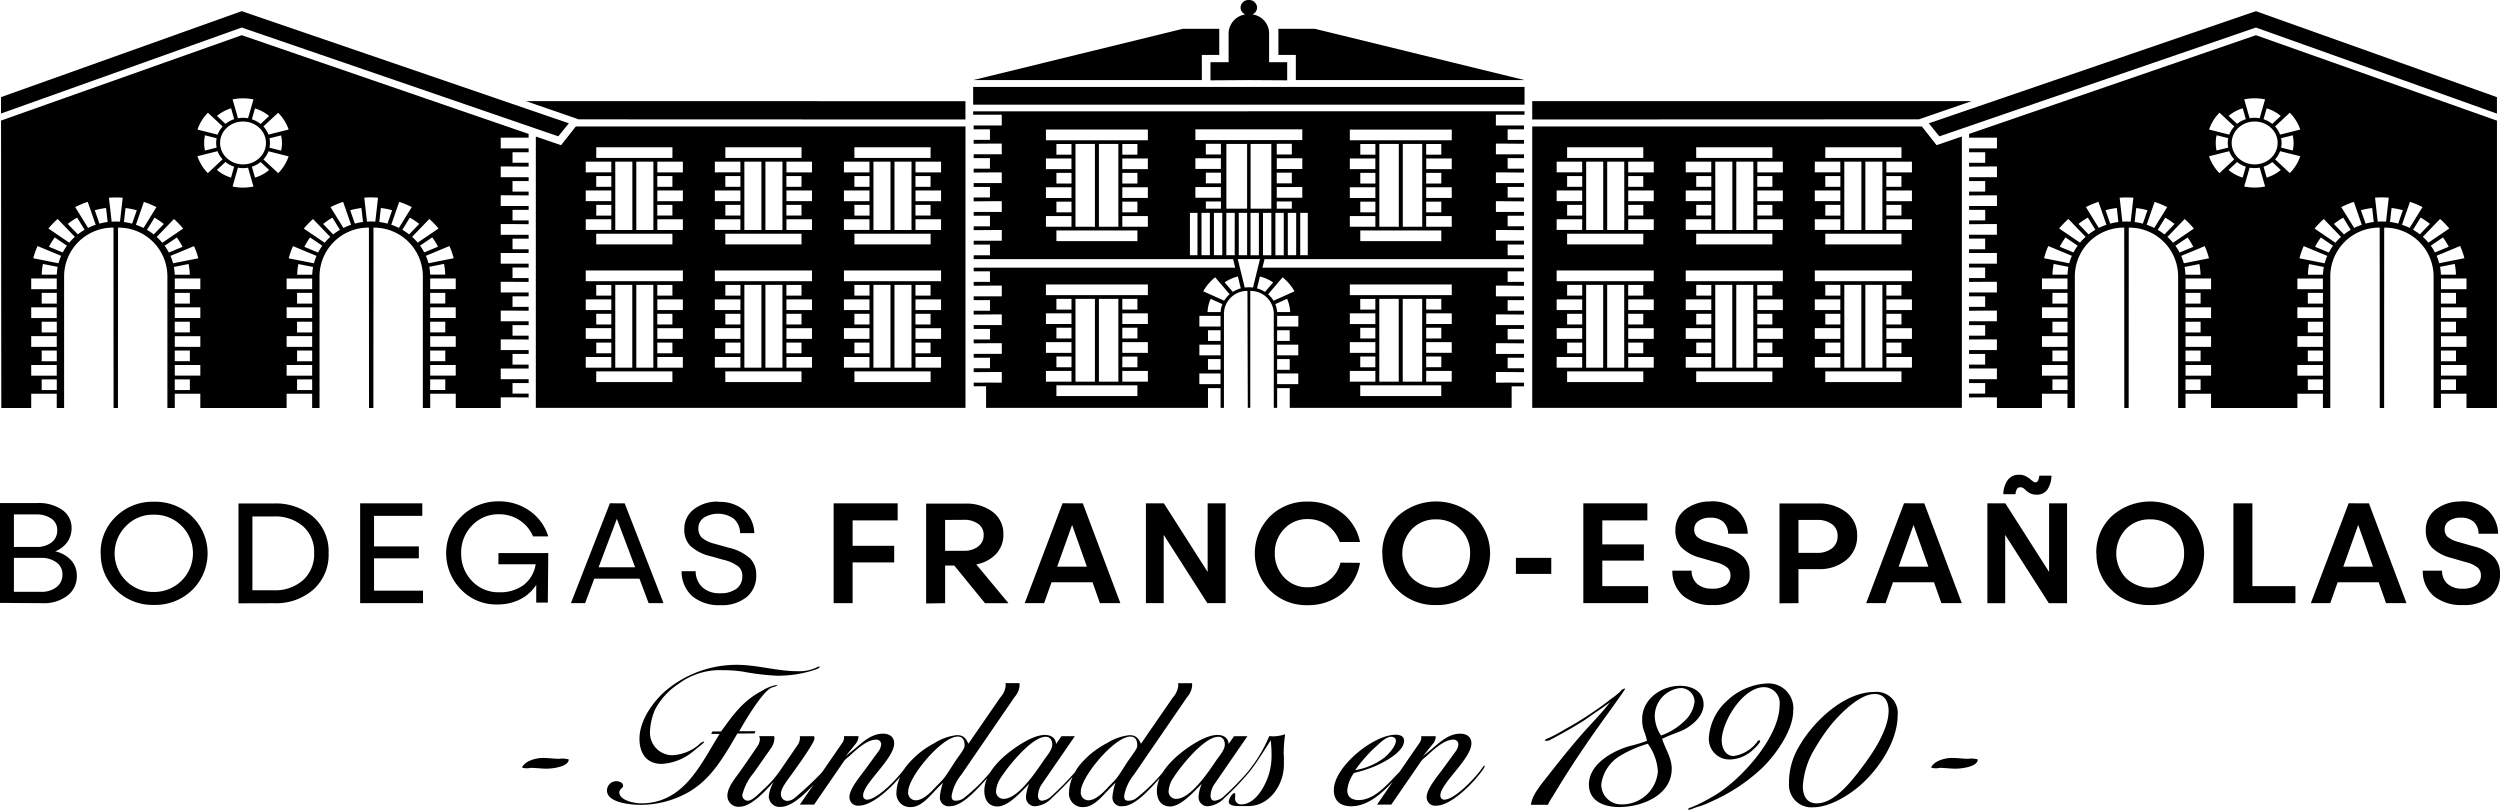 <?xml version="1.0" encoding="UTF-8"?>
<svg xmlns="http://www.w3.org/2000/svg" xmlns:xlink="http://www.w3.org/1999/xlink" id="LOGO_B.FRANCO_ESPAÑOLAS" width="306.877" height="99.379" viewBox="0 0 306.877 99.379">
  <defs>
    <clipPath id="clip-path">
      <rect id="Rectángulo_7269" data-name="Rectángulo 7269" width="306.877" height="99.379" fill="none"></rect>
    </clipPath>
  </defs>
  <g id="Grupo_4819" data-name="Grupo 4819" transform="translate(0 0)" clip-path="url(#clip-path)">
    <path id="Trazado_4780" data-name="Trazado 4780" d="M83.152,44.169c.385-.354,1.082-1.01,1.648-1.01.307,0,.592.152.592.48,0,.682-.926,1.69-1.442,2.095A7.964,7.964,0,0,1,80.4,47.247a17.491,17.491,0,0,1,2.754-3.078M96,46.969c-.722,1.084-3.345,3.909-4.684,3.909a.475.475,0,0,1-.465-.528c0-1.463,3.81-4.493,3.81-6.383,0-.808-.592-1.187-1.364-1.187-1.467,0-2.522,1.061-3.551,1.918l-1.029.834L89.9,44.068a1.535,1.535,0,0,0,.385-.983H88.505a1.2,1.2,0,0,1-.257.882l-2.4,3.488-.259.267c-1.208,1.236-2.823,3.206-4.779,3.206-.773,0-1.389-.352-1.389-1.185a4.386,4.386,0,0,1,.823-2.143,16.363,16.363,0,0,0,2.469-.783c1.133-.48,3.682-1.766,3.682-3.179,0-.581-.541-.731-1.029-.731-2.756,0-7.593,3.96-7.593,6.785,0,1.337.8,1.994,2.137,1.994,2.023,0,3.726-1.56,5.1-3.013l-1.933,2.81h1.749l3.733-5.425a4.488,4.488,0,0,1,.514-.453c.8-.733,2.187-2.095,3.345-2.095a.578.578,0,0,1,.644.581,1.782,1.782,0,0,1-.411.958L91.156,47.1c-.566.781-1.981,2.446-1.981,3.406a1.027,1.027,0,0,0,1.158,1.109c1.777,0,4.246-2.5,5.276-3.81.105-.126.8-.958.669-1.109-.1,0-.232.2-.282.278" transform="translate(85.956 47.282)"></path>
    <path id="Trazado_4781" data-name="Trazado 4781" d="M97.495,54.036a.9.9,0,0,1-.926-.933,3.26,3.26,0,0,1,.592-1.665c.876-1.387,3.783-5.021,5.507-5.021.566,0,.8.455.8.96,0,.629-.642,1.362-1,1.865-.926,1.362-3.164,4.794-4.966,4.794m-7.309-2.547c-.36.453-.8.832-1.183,1.261-.541.581-1.442,1.463-2.293,1.463a.937.937,0,0,1-.926-1.059c0-1.817,4.145-6.762,6.076-6.762.642,0,.848.48.848,1.034a.873.873,0,0,1-.128.505c-.335.581-.773,1.109-1.133,1.665-.413.632-.8,1.288-1.261,1.893M76.312,54.036a.9.9,0,0,1-.926-.933,3.279,3.279,0,0,1,.592-1.665c.876-1.387,3.785-5.021,5.509-5.021.564,0,.8.455.8.96,0,.629-.642,1.362-1,1.865-.926,1.362-3.166,4.794-4.968,4.794M69,51.489c-.36.453-.8.832-1.183,1.261-.541.581-1.442,1.463-2.29,1.463a.936.936,0,0,1-.926-1.059c0-1.817,4.143-6.762,6.074-6.762.644,0,.848.48.848,1.034a.873.873,0,0,1-.128.505c-.335.581-.773,1.109-1.13,1.665-.413.632-.8,1.288-1.263,1.893m40.485-5.122c-.179,0-.385-.025-.566-.025A17.944,17.944,0,0,1,107,49.788l-.613.821a32.636,32.636,0,0,1-3.023,3.1,1.92,1.92,0,0,1-1.13.556c-.387,0-.516-.3-.516-.629a2.723,2.723,0,0,1,.516-1.465l4.013-5.827H104.6l-.669.96c-.025-.758-.644-1.112-1.364-1.112-1.518,0-3.629,1.488-4.76,2.423a11.081,11.081,0,0,0-1.478,1.5,7.146,7.146,0,0,0-.48.676,20.942,20.942,0,0,1-3.267,3.175,1.583,1.583,0,0,1-.952.3c-.438,0-.516-.227-.516-.6a5.618,5.618,0,0,1,1.183-2.575l6.539-9.537a2.462,2.462,0,0,0,.617-1.362v-.354H97.726a1.441,1.441,0,0,1,.025.328,2.568,2.568,0,0,1-.669,1.438l-3.911,5.676c-.309-.68-.592-1.059-1.415-1.059A6.458,6.458,0,0,0,89,47.2a10.677,10.677,0,0,0-3.5,2.878,6.885,6.885,0,0,0-.438.705,34.849,34.849,0,0,1-2.882,2.926,1.932,1.932,0,0,1-1.133.556c-.387,0-.516-.3-.516-.629a2.74,2.74,0,0,1,.516-1.465l4.015-5.827H83.417l-.669.96c-.027-.758-.644-1.112-1.364-1.112-1.52,0-3.629,1.488-4.762,2.423a10.929,10.929,0,0,0-1.476,1.495,7.462,7.462,0,0,0-.48.678A21.038,21.038,0,0,1,71.4,53.96a1.578,1.578,0,0,1-.952.3c-.438,0-.516-.227-.516-.6a5.621,5.621,0,0,1,1.185-2.575l6.537-9.537a2.451,2.451,0,0,0,.619-1.362v-.354H76.544a1.332,1.332,0,0,1,.027.328A2.571,2.571,0,0,1,75.9,41.6L71.99,47.274c-.309-.68-.594-1.059-1.417-1.059a6.477,6.477,0,0,0-2.754.983,10.723,10.723,0,0,0-3.6,3.029c-.72,1.084-3.345,3.909-4.682,3.909a.477.477,0,0,1-.465-.531c0-1.461,3.81-4.49,3.81-6.381,0-.808-.592-1.187-1.364-1.187-1.467,0-2.522,1.061-3.552,1.918l-1.032.832,1.185-1.463a1.515,1.515,0,0,0,.385-.983H56.727a1.206,1.206,0,0,1-.257.884l-2.436,3.537c-.112.131-.229.253-.349.368a39.727,39.727,0,0,1-3.059,2.829,1.46,1.46,0,0,1-.848.328.8.8,0,0,1-.8-.882c0-.733,1.029-1.943,1.442-2.549.436-.6,2.676-3.707,2.676-4.213,0-.1-.025-.2-.025-.3H51.3a1.549,1.549,0,0,1-.307,1.137L48.9,50.531A12.773,12.773,0,0,1,46.921,52.8c-.413.379-1.415,1.463-1.981,1.463a.677.677,0,0,1-.7-.705,6.637,6.637,0,0,1,1.392-2.7L47.772,47.8a2.2,2.2,0,0,0,.411-1.185c0-.1-.025-.177-.025-.278H46.3a1.059,1.059,0,0,1,.1.379,1.707,1.707,0,0,1-.333.907c-.669.985-1.339,1.968-2.034,2.952-.592.859-1.623,1.994-1.623,3.08A1.345,1.345,0,0,0,43.936,55c1.44,0,3.242-2.069,4.168-3.055a4.423,4.423,0,0,0-.617,1.766,1.33,1.33,0,0,0,1.44,1.314c1.427,0,3.107-1.707,4.063-2.741L51.3,54.743h1.752l3.73-5.425a4.52,4.52,0,0,1,.516-.453c.8-.733,2.187-2.095,3.345-2.095a.578.578,0,0,1,.644.581,1.776,1.776,0,0,1-.413.958l-1.493,2.042c-.566.783-1.983,2.448-1.983,3.406a1.03,1.03,0,0,0,1.16,1.112c1.665,0,3.943-2.2,5.067-3.551a4.918,4.918,0,0,0-.461,1.886,1.662,1.662,0,0,0,1.777,1.842c1.236,0,2.265-1.288,3.036-2.095l.9-.907a6.974,6.974,0,0,0-.385,1.741A1.079,1.079,0,0,0,69.7,54.943c1.234,0,2.52-1.261,3.32-2.067.173-.171.739-.766,1.272-1.381a3.885,3.885,0,0,0-.345,1.558c0,1.011.463,1.918,1.621,1.918,1.364,0,2.985-1.893,3.884-2.777a4.78,4.78,0,0,0-.385,1.541,1.1,1.1,0,0,0,1.16,1.208,3.167,3.167,0,0,0,2.034-1.034c.333-.295,1.615-1.53,2.53-2.564a4.875,4.875,0,0,0-.446,1.859,1.661,1.661,0,0,0,1.775,1.842c1.236,0,2.265-1.288,3.038-2.095l.9-.907a7.069,7.069,0,0,0-.385,1.741,1.078,1.078,0,0,0,1.208,1.158c1.236,0,2.522-1.261,3.32-2.067.175-.171.741-.766,1.272-1.381a3.885,3.885,0,0,0-.345,1.558c0,1.011.463,1.918,1.621,1.918,1.364,0,2.987-1.893,3.886-2.777a4.726,4.726,0,0,0-.385,1.541,1.1,1.1,0,0,0,1.158,1.208,3.162,3.162,0,0,0,2.034-1.034,32.779,32.779,0,0,0,3.173-3.341c.779-.966,2.406-3.6,2.49-3.722a16.256,16.256,0,0,1,.1,1.916,7.582,7.582,0,0,1-.335,2.272c-.438,1.44-1.648,3.682-3.4,3.682a.728.728,0,0,1-.747-.653c0-.154.025-.305.025-.457,0-.048,0-.276-.078-.276-.333,0-.718.781-.718,1.059,0,.505.848.531,1.208.531h1.211c2.625,0,4.349-2.674,4.349-5.046v-.933c0-.179-.025-.379-.025-.556a16.846,16.846,0,0,1,.179-2.272,5.372,5.372,0,0,1-1.389.253" transform="translate(46.879 44.023)"></path>
    <path id="Trazado_4782" data-name="Trazado 4782" d="M53.511,45.908l.1-.278H51.631c.644-1.16,2.832-4.869,3.964-5.347.259-.1.568-.128.747-.354a5.01,5.01,0,0,0-1.905.731c-2.394,1.263-3.5,2.9-5.044,5H48.338l-.156.3h1.032c-2.343,3.76-4.377,8.526-9.652,8.526-.747,0-2.65-.352-2.65-1.337,0-.453.461-.528.461-.806,0-.427-.488-.579-.846-.579A1.153,1.153,0,0,0,35.391,52.9c0,1.541,3.013,1.768,4.143,1.768a12.012,12.012,0,0,0,5.972-1.617c2.8-1.663,4.3-4.438,5.895-7.139Z" transform="translate(39.115 44.128)"></path>
    <path id="Trazado_4783" data-name="Trazado 4783" d="M40.271,42.146c-1.518,1.413-2.985,3.581-2.985,5.7,0,1.718.823,3.08,2.728,3.08a6.671,6.671,0,0,0,3.551-1.288l1.133-.907c.128-.1.541-.4.541-.556a1.07,1.07,0,0,0-.669.4,5.459,5.459,0,0,1-3.295,1.286,2.761,2.761,0,0,1-2.7-2.825,7.669,7.669,0,0,1,.644-2.825A8.657,8.657,0,0,1,42.1,41.087,8.483,8.483,0,0,1,47.5,39.422,16.571,16.571,0,0,1,50,39.6a29.215,29.215,0,0,0,4.17.5,14.469,14.469,0,0,0,4.737-.756c.126-.051.514-.177.514-.354-.181-.051-.438.126-.566.177a4.943,4.943,0,0,1-2.187.377c-2.5,0-4.941-.781-7.438-.781a13.508,13.508,0,0,0-8.958,3.381" transform="translate(41.209 42.844)"></path>
    <path id="Trazado_4784" data-name="Trazado 4784" d="M34.953,44.3c-.592,0-1.183-.1-1.777-.1a3.963,3.963,0,0,0-2.084.48c-.181.1-.644.48-.644.705a2.049,2.049,0,0,0,1.029.027c.644,0,1.314.1,1.956.1.695,0,2.728-.225,2.728-1.135a2.947,2.947,0,0,0-1.208-.076" transform="translate(33.651 48.844)"></path>
    <path id="Trazado_4785" data-name="Trazado 4785" d="M100.848,40.144a.838.838,0,0,0-.617.379,9.437,9.437,0,0,1-1.107.884A43.363,43.363,0,0,1,93.357,45.2a19.036,19.036,0,0,1-1.878,1.011c-.128.051-.516.177-.516.328a.843.843,0,0,0,.644-.076c1.442-.758,2.935-1.592,4.3-2.476l1.08-.76c.669-.455,1.339-.907,1.983-1.389-1.107,1.44-2.394,2.705-3.579,4.069-1.364,1.566-2.676,3.21-3.962,4.853-.747.96-2.061,2.45-2.162,3.665h2.084a6.616,6.616,0,0,1,.592-1.036c1.724-2.882,3.68-5.863,5.636-8.593.36-.531,3.269-4.5,3.269-4.65" transform="translate(98.659 44.368)"></path>
    <path id="Trazado_4786" data-name="Trazado 4786" d="M101.5,46.091a4.525,4.525,0,0,1-.771-2.421,3.489,3.489,0,0,1,3.139-3.406,1.694,1.694,0,0,1,1.749,1.665,3.772,3.772,0,0,1-1.183,2.322,7.881,7.881,0,0,1-2.935,1.84m-4.787,8.452A2.44,2.44,0,0,1,94.164,52.1,4.834,4.834,0,0,1,96.5,48.565,14.725,14.725,0,0,1,99.877,47.1a6.4,6.4,0,0,1,1.236,3.406,4.4,4.4,0,0,1-4.4,4.036m10.012-12.261c0-1.615-1.442-2.295-2.882-2.295-2.343,0-4.659,1.663-4.659,4.086a4.335,4.335,0,0,0,.206,1.413,7.144,7.144,0,0,1,.385,1.261,18.25,18.25,0,0,1-2.008.606c-2.162.579-5.12,2.221-5.12,4.743,0,2.067,1.878,2.775,3.705,2.775,2.832,0,6.461-1.463,6.461-4.718,0-1.312-.8-2.448-1.183-3.659.745-.354,1.49-.632,2.263-.933,1.286-.531,2.831-1.792,2.831-3.28" transform="translate(102.393 44.196)"></path>
    <path id="Trazado_4787" data-name="Trazado 4787" d="M108.174,39.85a7.651,7.651,0,0,0-4.863,2.044,6.706,6.706,0,0,0-2.318,4.541,2.521,2.521,0,0,0,2.575,2.749A4.29,4.29,0,0,0,106.5,47.9c.206-.177.8-.756.8-1.008a.224.224,0,0,0-.36.1,4.413,4.413,0,0,1-2.907,1.768c-1.029,0-1.467-1.036-1.467-1.895,0-2.295,2.573-6.558,5.2-6.558a1.948,1.948,0,0,1,1.905,2.194c0,4.038-5.019,9.537-8.415,11.353a18.334,18.334,0,0,1-2.446,1.21c-.154.051-.335.076-.385.253a.635.635,0,0,0,.463-.051,6.659,6.659,0,0,1,1.029-.352,12.731,12.731,0,0,0,1.568-.657,21.771,21.771,0,0,0,6.179-4.162c1.621-1.615,3.678-4.541,3.678-6.888a3.036,3.036,0,0,0-3.164-3.356" transform="translate(108.776 44.043)"></path>
    <path id="Trazado_4788" data-name="Trazado 4788" d="M113.194,49.707c-1.185,1.564-3.295,4.314-5.482,4.314-1.261,0-1.7-1.008-1.7-2.093a9.95,9.95,0,0,1,1.467-4.617,22.969,22.969,0,0,1,2.006-2.952c1.107-1.337,3.476-3.76,5.328-3.76,1.261,0,1.724.958,1.724,2.069,0,2.32-1.956,5.223-3.345,7.038m1.621-9.36c-3.758,0-7.541,3.659-9.265,6.686a8.629,8.629,0,0,0-1.236,4.263v.278A2.756,2.756,0,0,0,107.3,54.5c1.905,0,4.143-1.337,5.56-2.524,2.394-2.017,4.787-5.549,4.787-8.753a2.59,2.59,0,0,0-2.831-2.876" transform="translate(115.289 44.593)"></path>
    <path id="Trazado_4789" data-name="Trazado 4789" d="M117.112,44.3c-.592,0-1.183-.1-1.777-.1a3.963,3.963,0,0,0-2.084.48c-.181.1-.644.48-.644.705a2.048,2.048,0,0,0,1.029.027c.644,0,1.314.1,1.958.1.693,0,2.726-.225,2.726-1.135a2.947,2.947,0,0,0-1.208-.076" transform="translate(124.455 48.844)"></path>
    <path id="Trazado_4790" data-name="Trazado 4790" d="M276.854,1.37,236.7,15.136l1.295,1.6L276.854,3.379l29.582,10.564V11.926Zm-34.9,11.046H188.016v2.25l47.473-.019Zm-.312,4.021V16.9h3.421v1.312h-3.421v.474h1.979v1.293h-1.979v.476l2.465-.019h.956v1.312h-3.421v.474h1.979v1.295h-1.979v.474l2.465-.019h.956v1.314h-3.421v.474h1.979V27.05h-1.979v.474L244.1,27.5h.956v1.314h-3.421v.474h1.979V30.6h-1.979v.451l2.465,0,.956,0v1.312h-3.421v.474h1.979v1.295h-1.979v.474l2.465-.019h.956V35.9h-3.421v.476h1.979v1.293h-1.979v.474l2.465-.019h.956v1.314h-3.421v.474h1.979V41.2h-1.979v.474l2.465-.017h.956v1.312h-3.421v.474h1.979v1.312h-1.979v.476h3.421v1.314h-3.421v.474h1.979v1.293h-1.979v.474l2.465-.017h.956v1.312h5.528V48.334h3.135v1.747h.905V33.862a5.992,5.992,0,0,1,6.061-5.922l.01,22.109v.032h.535v-.032l.011-22.109a5.992,5.992,0,0,1,6.061,5.922V50.081h.907V48.334h3.133v1.747h10.6V48.334h3.133v1.747h.907V33.862a5.991,5.991,0,0,1,6.061-5.922l.008,22.109v.032h.537v-.032l.008-22.109a5.994,5.994,0,0,1,6.063,5.922V50.081h.905V48.334H302.7v1.747h3.739V14.808L276.854,4.32Zm33.589-3.145.383,1.333a3.38,3.38,0,0,0-1.072.579l-1.044-.977a4.846,4.846,0,0,1,1.733-.935M275.985,15a2.976,2.976,0,0,1,1.423,0,2.857,2.857,0,0,1,1.28.686,2.479,2.479,0,0,1,.735,2.52,2.55,2.55,0,0,1-.733,1.2,2.833,2.833,0,0,1-1.278.688,3.313,3.313,0,0,1-.716.088,3.117,3.117,0,0,1-.709-.088,2.806,2.806,0,0,1-1.28-.686,2.565,2.565,0,0,1-.737-1.2,2.362,2.362,0,0,1,0-1.324,2.589,2.589,0,0,1,.737-1.2A2.857,2.857,0,0,1,275.985,15m-3.6-1.166.419.392,1.394,1.3a3.088,3.088,0,0,0-.623,1L271.1,15.9a5.423,5.423,0,0,1,1.284-2.074m1.063,4.29-1.427.358a4.3,4.3,0,0,1-.1-.935,4.162,4.162,0,0,1,.105-.937l1.427.356a2.941,2.941,0,0,0-.057.581,2.912,2.912,0,0,0,.055.577M250.588,34.184h3.133V35.5h-3.133Zm0,3.543h3.133v1.312h-3.133Zm0,3.535h3.133v1.312h-3.133Zm0,3.537h3.133V46.11h-3.133Zm3.137,3.08h-1.853V46.567h1.853Zm0-3.537h-1.853V43.031h1.853Zm0-3.535h-1.853V39.494h1.853Zm0-3.543h-1.853V35.951h1.853Zm0-3.551h-1.848a8.2,8.2,0,0,1,.149-1.316l1.808.358a6.838,6.838,0,0,0-.109.958m.213-1.4-2.288-.457-.806-.158a9.054,9.054,0,0,1,.524-1.5l.752.314,2.137.888a6.167,6.167,0,0,0-.318.914m.518-1.328-1.69-.7a8.635,8.635,0,0,1,.712-1.143l1.495,1.015a6.6,6.6,0,0,0-.516.832m.8-1.2L253.366,28.5l-.667-.453a10.071,10.071,0,0,1,1.133-1.17l.549.573,1.566,1.623a6.861,6.861,0,0,0-.688.712m1.051-1.017-1.236-1.284a9.175,9.175,0,0,1,1.145-.775l.922,1.495a7.8,7.8,0,0,0-.832.564m1.255-.792-1.171-1.893-.411-.665a10.866,10.866,0,0,1,1.543-.642l.255.733.722,2.078a7.525,7.525,0,0,0-.939.389m1.4-.528-.573-1.642a9.11,9.11,0,0,1,1.385-.274l.194,1.718a7.463,7.463,0,0,0-1.006.2m2.516-.242-.52-.019-.507.017-.242-2.175-.088-.764c.278-.021.558-.032.838-.032s.57.011.85.032Zm.486.046.192-1.718a9.515,9.515,0,0,1,1.383.274l-.571,1.642a7.844,7.844,0,0,0-1-.2m1.467.339.724-2.078.253-.733a10.976,10.976,0,0,1,1.543.644l-.41.665-1.173,1.893a7.558,7.558,0,0,0-.937-.392m1.36.621.926-1.495a8.85,8.85,0,0,1,1.141.777l-1.236,1.282a7.3,7.3,0,0,0-.832-.564m1.194.869,1.564-1.623.552-.573a10.223,10.223,0,0,1,1.128,1.173l-.665.453L266.678,29.8a7.074,7.074,0,0,0-.686-.714m.975,1.082,1.495-1.015a8.529,8.529,0,0,1,.707,1.143l-1.688.7a6.739,6.739,0,0,0-.514-.832m.712,1.246,2.139-.886.749-.316a8.995,8.995,0,0,1,.522,1.5L268,32.321a6.679,6.679,0,0,0-.318-.912m.419,1.362,1.808-.36a7.963,7.963,0,0,1,.145,1.314H268.2a6.442,6.442,0,0,0-.105-.954m.112,3.181h1.853v1.314h-1.853Zm1.853,4.855h-1.853V39.494h1.853Zm0,3.535h-1.853V43.031h1.853Zm0,3.537h-1.853V46.567h1.853Zm1.284-1.77h-3.133V44.8h3.133Zm0-3.533h-3.133V41.264h3.133Zm0-3.537h-3.133V37.728h3.133Zm0-3.543h-3.133V34.184h3.133Zm1.036-14.242a5.4,5.4,0,0,1-1.284-2.074l.573-.143,1.9-.478a3,3,0,0,0,.621,1l-1.394,1.3Zm1.112-.394,1.044-.975a3.386,3.386,0,0,0,1.074.577l-.383,1.335a4.842,4.842,0,0,1-1.735-.937m3.2,2.162a6.2,6.2,0,0,1-1.278-.131l.152-.533.512-1.779a3.461,3.461,0,0,0,.615.053,3.573,3.573,0,0,0,.623-.055l.509,1.781.152.533a6.281,6.281,0,0,1-1.284.131M278.17,21.8l-.381-1.335a3.413,3.413,0,0,0,1.069-.579l1.044.975a4.852,4.852,0,0,1-1.733.939m3.77,23h3.133V46.11H281.94Zm3.137,3.08h-1.853V46.567h1.853Zm0-3.537h-1.853V43.031h1.853Zm-3.137-3.08h3.133v1.312H281.94Zm3.137-.455h-1.853V39.494h1.853Zm-3.137-3.08h3.133v1.312H281.94Zm3.137-.463h-1.853V35.951h1.853Zm-3.137-3.08h3.133V35.5H281.94Zm3.141-.459h-1.846a7.962,7.962,0,0,1,.143-1.314l1.81.36a6.451,6.451,0,0,0-.107.954m.724-2.73-1.69-.7a8.543,8.543,0,0,1,.709-1.143l1.495,1.015a6.5,6.5,0,0,0-.514.832m12.509-.842,1.495-1.015a8.426,8.426,0,0,1,.712,1.143l-1.69.7a6.6,6.6,0,0,0-.516-.832m1.137,2.6,1.806-.358a7.748,7.748,0,0,1,.15,1.316h-1.848a6.536,6.536,0,0,0-.107-.958m1.96,4.509h-1.853V35.951h1.853Zm0,3.543h-1.853V39.494h1.853Zm0,3.535h-1.853V43.031h1.853Zm0,3.537h-1.853V46.567h1.853Zm1.286-1.77h-3.133V44.8H302.7Zm0-3.533h-3.133V41.264H302.7Zm0-3.537h-3.133V37.728H302.7Zm0-3.543h-3.133V34.184H302.7Zm-.779-5.3a9.253,9.253,0,0,1,.524,1.5l-.806.158-2.288.457a6.42,6.42,0,0,0-.318-.914l2.137-.888Zm-2.465-3.32a10.426,10.426,0,0,1,1.133,1.17l-.667.453-1.895,1.284a6.455,6.455,0,0,0-.688-.712L298.9,27.45Zm-2.48,1.89a7.389,7.389,0,0,0-.832-.564l.924-1.495a9.333,9.333,0,0,1,1.145.775Zm-1.215-3.991a10.971,10.971,0,0,1,1.543.642l-.413.665-1.168,1.893a7.553,7.553,0,0,0-.941-.389l.724-2.078Zm-2.255.756a9.034,9.034,0,0,1,1.383.274l-.57,1.642a7.465,7.465,0,0,0-1.006-.2Zm-1.183-1.3c.282,0,.56.011.836.032l-.086.764-.244,2.175-.505-.017-.522.019-.328-2.941c.28-.021.564-.032.85-.032m-1.2,1.3.192,1.718a7.7,7.7,0,0,0-1,.2l-.573-1.642a9.6,9.6,0,0,1,1.385-.274m-2.255-.754.255.733.722,2.078a7.834,7.834,0,0,0-.937.392l-1.171-1.893-.411-.665a10.952,10.952,0,0,1,1.541-.644m-1.305,1.937.922,1.495a7.247,7.247,0,0,0-.827.564l-1.238-1.282a8.73,8.73,0,0,1,1.143-.777m-2.383.168.549.573,1.564,1.623a7.077,7.077,0,0,0-.686.714l-1.893-1.284-.665-.453a10.066,10.066,0,0,1,1.13-1.173m-1.712,3.638,2.139.886a6.674,6.674,0,0,0-.318.912l-3.095-.611a9.2,9.2,0,0,1,.522-1.5Zm-2.455-9.273-1.81-1.693a3.013,3.013,0,0,0,.617-1l1.9.478.573.141a5.418,5.418,0,0,1-1.282,2.074m-1.069-4.284,1.427-.358a4.286,4.286,0,0,1,.105.937,4.12,4.12,0,0,1-.105.931l-1.427-.356a2.955,2.955,0,0,0,0-1.154m1.067-3.133a5.452,5.452,0,0,1,1.282,2.072l-.571.143-1.905.478a3.041,3.041,0,0,0-.619-1l1.394-1.3Zm-1.112.4-1.044.977a3.37,3.37,0,0,0-1.069-.579l.383-1.335a4.907,4.907,0,0,1,1.73.937m-2.076-1.5-.509,1.779a3.719,3.719,0,0,0-.619-.055,3.46,3.46,0,0,0-.615.055l-.512-1.779-.152-.535a6.354,6.354,0,0,1,1.278-.131,6.261,6.261,0,0,1,1.282.133Zm-124.767.931H119.391v.419H122.9V15.4h-3.448v.474h2v1.295h-2v.474l2.493-.019h.956v1.314h-3.448v.472h2v1.295h-2v.474l2.493-.019h.956v1.312h-3.448v.476h2v1.293h-2v.474l2.493-.019h.956V26.01h-3.448v.474h2v1.293h-2v.474l2.493-.017h.956v1.312h-3.448v.474h2V31.33h-2v.476H151.3l.255,1.048h-32.1v.455h2V34.6h-2v.476l2.493-.019h.956V36.37h-3.448v.474h2v1.295h-2v.474l2.493-.019h.956V39.9h-3.448v.474h2v1.295h-2v.474l2.493-.019h.956v1.314h-3.448v.474h2v1.293h-2v.474l2.493-.017h.956v1.312l-1.442-.013-2.006.013v.442h1.518v2.644l27.239,0V47.643h1.547v2.421h.413V38.445a2.831,2.831,0,0,1,2.884-2.733l.042,14.351.307-.008V35.713a2.83,2.83,0,0,1,2.884,2.733V50.064h.413V47.643h1.547v2.421l27.237,0V47.418h1.522v-.442L185,46.963l-1.44.013V45.664h.956l2.493.017v-.474H185V43.915h2.006v-.474h-3.448V42.127h.956l2.493.019v-.474H185V40.378h2.006V39.9h-3.448V38.593h.956l2.493.019v-.474H185V36.843h2.006V36.37h-3.448V35.058h.956l2.493.019V34.6H185V33.309h2.006v-.455H154.9l.257-1.048h31.85V31.33H185V30.018h2.006v-.474h-3.448V28.233h.956l2.493.017v-.474H185V26.484h2.006V26.01h-3.448V24.7h.956l2.493.019v-.474H185V22.949h2.006v-.476h-3.448V21.162h.956l2.493.019v-.474H185V19.412h2.006v-.472h-3.448V17.627h.956l2.493.019v-.474H185V15.878h2.006V15.4h-3.45V14.08h3.514v-.419H153.057Zm-6.387,5.762H149.8v1.312H146.67Zm1.284-1.775h1.853V18.96h-1.853Zm1.855,4.855h-1.853V21.191h1.853Zm-3.139.457H149.8v1.312H146.67ZM128.325,19.45h3.133v1.312h-3.133Zm1.284-1.775h1.853v1.312H129.61Zm1.853,4.855H129.61V21.218h1.853Zm-3.137.455h3.135V24.3h-3.135Zm3.137,3.08H129.61V24.753h1.853Zm-3.137.455h3.135v1.312h-3.135ZM139.552,29.6H129.61V28.292h9.943Zm-7.6-1.768,0-1.316V17.671h2.385V27.835Zm5.265,0h-2.389V17.671h2.387v8.848Zm3.623,0H137.7V26.519h3.135ZM137.7,24.753h1.853v1.312H137.7Zm3.137-.455H137.7V22.985h3.135Zm-3.137-3.08h1.853V22.53H137.7Zm3.137-.457H137.7V19.45h3.133ZM137.7,17.675h1.853v1.312H137.7Zm3.137-.459H128.325V15.9h12.511Zm6.088,14.111H146v-5.2h.928Zm1.522,0h-1.025v-5.2h1.025Zm-.493-6.6h1.853v.884h-1.853Zm2.017,6.6h-1.025v-5.2h1.025Zm1.524,0H150.47v-5.2H151.5Zm-1.023-5.718,0-7.939h2.545V25.61Zm2.547,5.718h-1.025v-5.2h1.025Zm-5.861,7.444h2.6v1.314h-2.6Zm0,3.535h2.6v1.312h-2.6Zm-18.833-3.844h3.133v1.312h-3.133Zm1.284-1.775h1.853V38H129.61Zm1.853,4.855H129.61V40.231h1.853ZM128.325,42h3.135v1.312h-3.135Zm3.137,3.08H129.61V43.765h1.853Zm-3.137.455h3.135v1.314h-3.135Zm11.227,3.084H129.61V47.3h9.943Zm-7.6-1.768,0-1.316V36.685h2.385V46.847Zm5.265,0h-2.389V36.685h2.387v8.846Zm3.623,0H137.7V45.532h3.135Zm-3.137-3.08h1.853v1.312H137.7Zm3.137-.457H137.7V42h3.135ZM137.7,40.231h1.853v1.312H137.7Zm3.137-.457H137.7V38.462h3.133ZM137.7,36.688h1.853V38H137.7Zm3.137-.459H128.325V34.917h12.511Zm8.918,10.926h-2.6V45.843h2.6Zm.006-1.768h-1.545V44.073h1.545Zm0-3.535h-1.545V40.54h1.545Zm0-3.545h-1.6a4.453,4.453,0,0,1,.383-1.627l1.444.651a3.036,3.036,0,0,0-.225.977m.438-1.4-2.566-1.154a6.021,6.021,0,0,1,1.463-1.72l1.773,2.082a3.336,3.336,0,0,0-.669.792m1.059-1.078-1-1.173a5.25,5.25,0,0,1,1.625-.724l.356,1.461a3.425,3.425,0,0,0-.979.436m1.954-.566a3.764,3.764,0,0,0-.491.032l-.636-2.6-.221-.9H154.6l-.221.9-.636,2.6a4.027,4.027,0,0,0-.541-.032m.238-9.135h1.025v5.2h-1.025Zm3.036,11.2,1.446-.651a4.409,4.409,0,0,1,.381,1.627h-1.6a3.038,3.038,0,0,0-.227-.977m1.77,4.522H156.7V40.54h1.547ZM156.7,44.075h1.547v1.314H156.7Zm2.6,3.08h-2.6V45.843h2.6Zm0-3.535h-2.6V42.308h2.6Zm17.549,5h-9.943V47.3h9.943Zm-8.09-3.539h-1.853V43.765h1.853Zm-1.853-4.846h1.853v1.312h-1.853Zm0-3.543h1.853V38h-1.853Zm2.339,10.16,0-1.316V36.685h2.387V46.847Zm5.265,0h-2.387V36.685h2.385v8.846Zm3.623,0H175V45.532h3.135ZM175,43.765h1.855v1.312H175Zm3.139-.457H175V42h3.135ZM175,40.231h1.855v1.312H175Zm3.139-.457h-3.133V38.462h3.133ZM175,36.688h1.855V38H175Zm-9.372-1.77h12.511v1.312H165.628Zm0,3.545h3.133v1.312h-3.133Zm0,3.535h3.135v1.312h-3.135Zm0,3.535h3.135v1.314h-3.135Zm-6.322-5.448h-2.6V38.77h2.6Zm-1.933-6.046a5.988,5.988,0,0,1,1.463,1.72l-2.566,1.154a3.386,3.386,0,0,0-.669-.792Zm-1.16.623-1,1.173a3.425,3.425,0,0,0-.979-.436l.354-1.461a5.218,5.218,0,0,1,1.627.724m-.221-3.333h-1.025v-5.2h1.025Zm-2.547-5.718V17.671h2.545l0,7.939Zm4.071,5.718h-1.025v-5.2h1.025Zm-.861-6.6h1.853v.884h-1.853Zm1.853-5.766h-1.853V17.648h1.853Zm1.284,1.777h-3.133V19.425h3.133ZM158.508,22.5h-1.853V21.191h1.853Zm1.284.457v1.312h-3.133V22.959Zm-.752,8.368h-1.025v-5.2h1.025ZM176.855,29.6h-9.943V28.292h9.943Zm-8.09-3.539h-1.853V24.753h1.853Zm-1.853-4.846h1.853V22.53h-1.853Zm0-3.543h1.853v1.312h-1.853Zm2.339,10.16,0-1.316V17.671h2.387V27.835Zm5.265,0h-2.387V17.671h2.385v8.848Zm3.623,0H175V26.519h3.135ZM175,24.753h1.855v1.312H175Zm3.139-.455H175V22.985h3.135ZM175,21.218h1.855V22.53H175Zm3.139-.457h-3.133V19.45h3.133ZM175,17.675h1.855v1.312H175Zm-9.372-1.77h12.511v1.312H165.628Zm0,3.545h3.133v1.312h-3.133Zm0,3.535h3.135V24.3h-3.135Zm0,3.535h3.135v1.312h-3.135Zm-5.162,4.808h-.926v-5.2h.926Zm-.674-14.139H146.67V15.878h13.122Zm-91.324-.457,1.295-1.6L29.61,1.37.059,11.92v2.015L29.61,3.379Zm83.823-6.061h-32.9V12.85h67.683V10.671H152.291ZM68.809,17.821l-3.1-1.065V50.066h52.74V15.52H70.619ZM82.474,46.9H73.122V45.588h9.351Zm-7.5-3.539H73.125V42.05h1.853Zm-1.853-4.846h1.853v1.312H73.125Zm0-3.543h1.853v1.312H73.125Zm2.337,10.16,0-1.314v-8.85h2.09V45.132Zm4.676,0H78.042V34.968h2.09v8.85Zm3.621,0H80.625V43.818h3.133Zm-3.137-3.08h1.855v1.312H80.621Zm3.137-.455H80.625V40.283h3.133Zm-3.137-3.08h1.855v1.312H80.621Zm3.137-.457H80.625V36.749h3.133Zm-3.137-3.086h1.855v1.312H80.621Zm3.137-6.745H80.625V26.915h3.133ZM82.474,30H73.122V28.688h9.351Zm-7.5-3.539H73.125V25.149h1.853Zm-1.853-4.846h1.853v1.312H73.125Zm2.335-1.77h2.1v8.387H75.461l0-1.316V21.157Zm4.678,8.387H78.042V19.844h2.095l0,1.314v5.758Zm.484-3.084h1.855v1.312H80.621Zm3.137-.455H80.625V23.38h3.133Zm-3.137-3.078h1.855v1.312H80.621ZM98.32,46.9H88.968V45.588H98.32Zm-7.495-3.539H88.973V42.05h1.853Zm-1.855-4.846h1.853v1.312H88.971Zm0-3.543h1.853v1.312H88.971Zm2.337,10.16,0-1.314v-8.85H93.4V45.132Zm4.676,0H93.89V34.968h2.088v8.85Zm3.623,0H96.473V43.818h3.133Zm-3.139-3.08H98.32v1.312H96.467Zm3.139-.455H96.473V40.283h3.133Zm-3.139-3.08H98.32v1.312H96.467Zm3.139-.457H96.471V36.749h3.135Zm-3.139-3.086H98.32v1.312H96.467Zm3.139-6.745H96.473V26.915h3.133ZM98.32,30H88.968V28.688H98.32ZM90.825,26.46H88.973V25.149h1.853Zm-1.855-4.846h1.853v1.312H88.971Zm2.337-1.77H93.4v8.387H91.307l0-1.316V21.157Zm4.676,8.387H93.89V19.844h2.095l-.006,1.314v5.758Zm.484-3.084H98.32v1.312H96.467Zm3.139-.455H96.473V23.38h3.133Zm-3.139-3.078H98.32v1.312H96.467Zm17.7,25.286h-9.351V45.588h9.351Zm-7.5-3.539h-1.853V42.05h1.853Zm-1.855-4.846h1.853v1.312h-1.853Zm0-3.543h1.853v1.312h-1.853Zm2.339,10.16,0-1.314v-8.85h2.09V45.132Zm4.674,0h-2.093V34.968h2.088v8.85Zm3.625,0h-3.135V43.818h3.135Zm-3.141-3.08h1.853v1.312h-1.853Zm3.141-.455h-3.135V40.283h3.135Zm-3.141-3.08h1.853v1.312h-1.853Zm3.141-.457h-3.137V36.749h3.137Zm-3.141-3.086h1.853v1.312h-1.853Zm3.141-6.745h-3.135V26.915h3.135ZM114.168,30h-9.351V28.688h9.351Zm-7.5-3.539h-1.853V25.149h1.853Zm-1.855-4.846h1.853v1.312h-1.853Zm2.337-1.77h2.095v8.387h-2.093l0-1.316V21.157Zm4.676,8.387h-2.093V19.844h2.095l-.006,1.314v5.758Zm.484-3.084h1.853v1.312h-1.853Zm3.141-.455h-3.135V23.38h3.135Zm-3.141-3.078h1.853v1.312h-1.853Zm3.141-.457h-3.135V19.846h3.135Zm-10.638-3.082h9.351v1.312h-9.351Zm-1.284,1.77h3.133v1.312h-3.133Zm0,3.535h3.133v1.312h-3.133Zm0,3.535h3.133v1.312h-3.133Zm0,6.286h11.922v1.312H103.532Zm0,3.547h3.133v1.309h-3.133Zm0,3.533h3.133v1.312h-3.133Zm0,3.537h3.133v1.312h-3.133ZM99.606,21.157H96.473V19.846h3.133ZM88.971,18.075h9.351v1.312H88.971Zm-1.286,1.77h3.135v1.312H87.684Zm0,3.535h3.135v1.312H87.684Zm0,3.535h3.135v1.312H87.684Zm0,6.286H99.606v1.312H87.684Zm0,3.547h3.137v1.309H87.684Zm0,3.533h3.135v1.312H87.684Zm0,3.537h3.135v1.312H87.684ZM83.758,21.157H80.625V19.846h3.133ZM73.125,18.075h9.351v1.312H73.125Zm-1.288,1.77h3.135v1.312H71.836Zm0,3.535h3.135v1.312H71.836Zm0,3.535h3.135v1.312H71.836Zm0,6.286H83.758v1.312H71.836Zm0,3.547h3.137v1.309H71.836Zm0,3.533h3.135v1.312H71.836Zm0,3.537h3.135v1.312H71.836ZM.061,14.8.095,50.081H3.766V48.334H6.9v1.747h.905V33.862a5.993,5.993,0,0,1,6.061-5.922l.011,22.109v.032h.537v-.032l.008-22.109a5.991,5.991,0,0,1,6.061,5.922V50.081h.907V48.334h3.135v1.747H35.119V48.334h3.133v1.747h.905V33.862A5.994,5.994,0,0,1,45.22,27.94l.011,22.109h0v.032h.537v-.032l.011-22.109a5.992,5.992,0,0,1,6.061,5.922V50.081h.905V48.334h3.135v1.747H61.4V48.769h.958l2.465.017v-.474H62.847V47.02h1.979v-.474H61.4V45.233h3.423v-.476H62.847V43.445h1.979v-.474H61.4V41.66h.958l2.465.017V41.2H62.847V39.911h1.979v-.474H61.4V38.123h.958l2.465.019v-.474H62.847V36.376h1.979V35.9H61.4V34.589h.958l2.465.019v-.474H62.847V32.839h1.979v-.474H61.4V31.054l.958,0,2.465,0V30.6H62.847V29.292h1.979v-.474H61.4V27.5h.958l2.465.019V27.05H62.847V25.757h1.979v-.474H61.4V23.97h.958l2.465.019v-.474H62.847V22.221h1.979v-.474H61.4V20.435h.958l2.465.019v-.476H62.847V18.686h1.979v-.474H61.4V16.9h3.423v-.463L29.61,4.32ZM28.3,13.292l.381,1.335a3.348,3.348,0,0,0-1.069.579l-1.044-.977a4.916,4.916,0,0,1,1.733-.937M29.058,15a3.224,3.224,0,0,1,.709-.086,3.307,3.307,0,0,1,.712.086,2.839,2.839,0,0,1,1.276.684,2.559,2.559,0,0,1,.739,1.2,2.512,2.512,0,0,1-.735,2.522,2.824,2.824,0,0,1-1.282.686,3.117,3.117,0,0,1-.709.088,3.314,3.314,0,0,1-.716-.088,2.822,2.822,0,0,1-1.278-.688,2.567,2.567,0,0,1-.733-1.2,2.516,2.516,0,0,1,.735-2.52A2.853,2.853,0,0,1,29.058,15m-3.6-1.164.417.392,1.394,1.3a3.04,3.04,0,0,0-.619,1l-1.905-.478-.568-.143a5.4,5.4,0,0,1,1.282-2.072m1.065,4.286-1.429.356a4.244,4.244,0,0,1-.1-.931,4.163,4.163,0,0,1,.105-.937l1.427.358a2.852,2.852,0,0,0,0,1.154M3.766,34.184H6.9V35.5H3.766Zm0,3.543H6.9v1.312H3.766Zm0,3.535H6.9v1.312H3.766Zm0,3.537H6.9V46.11H3.766Zm3.139,3.08H5.053V46.567H6.905Zm0-3.537H5.053V43.031H6.905Zm0-3.535H5.053V39.494H6.905Zm0-3.543H5.053V35.951H6.905Zm0-3.551H5.057A7.747,7.747,0,0,1,5.206,32.4l1.806.358a6.838,6.838,0,0,0-.107.958m.208-1.4-2.286-.457L4.021,31.7a9.246,9.246,0,0,1,.524-1.5l.752.314,2.139.888a6.433,6.433,0,0,0-.322.914m.52-1.328-1.69-.7a8.424,8.424,0,0,1,.712-1.143l1.495,1.015a6.6,6.6,0,0,0-.516.832m.8-1.2L6.545,28.5l-.665-.453a10.229,10.229,0,0,1,1.13-1.17l.552.573,1.564,1.623a6.861,6.861,0,0,0-.688.712M9.49,28.768,8.252,27.484A9.334,9.334,0,0,1,9.4,26.709l.924,1.495a7.39,7.39,0,0,0-.832.564m1.253-.792L9.575,26.084l-.413-.665a11.048,11.048,0,0,1,1.541-.642l.257.733.722,2.078a7.661,7.661,0,0,0-.939.389m1.4-.528-.573-1.642a9.111,9.111,0,0,1,1.385-.274l.192,1.718a7.5,7.5,0,0,0-1,.2m2.518-.242-.52-.019-.507.017-.246-2.175-.086-.764c.278-.021.556-.032.84-.032s.568.011.848.032Zm.484.046.194-1.718a9.627,9.627,0,0,1,1.383.274l-.571,1.642a7.876,7.876,0,0,0-1.006-.2m1.467.339.724-2.078.255-.733a10.952,10.952,0,0,1,1.541.644l-.411.665-1.17,1.893a7.868,7.868,0,0,0-.939-.392m1.362.621.924-1.495a8.851,8.851,0,0,1,1.141.777l-1.238,1.282a7.067,7.067,0,0,0-.827-.564m1.192.869,1.564-1.623.552-.573a10.241,10.241,0,0,1,1.13,1.173l-.667.453L19.856,29.8a7.078,7.078,0,0,0-.686-.714m.975,1.082,1.495-1.015a8.542,8.542,0,0,1,.709,1.143l-1.69.7a6.5,6.5,0,0,0-.514-.832m.712,1.246L23,30.523l.752-.316a9,9,0,0,1,.522,1.5l-3.095.611a6.676,6.676,0,0,0-.318-.912m.419,1.362,1.808-.36a7.744,7.744,0,0,1,.145,1.314H21.381a6.177,6.177,0,0,0-.105-.954m.112,3.181h1.853v1.314H21.387Zm1.853,4.855H21.387V39.494h1.853Zm0,3.535H21.387V43.031h1.853Zm0,3.537H21.387V46.567h1.853Zm1.286-1.77H21.391V44.8h3.135Zm0-3.533H21.391V41.264h3.135Zm0-3.537H21.391V37.728h3.135Zm0-3.543H21.391V34.184h3.135Zm-.358-16.32.573-.141,1.9-.478a2.985,2.985,0,0,0,.619,1L25.448,21.25a5.439,5.439,0,0,1-1.28-2.074m2.394,1.68,1.044-.975a3.389,3.389,0,0,0,1.069.579L28.294,21.8a4.87,4.87,0,0,1-1.733-.939m3.206,2.166a6.251,6.251,0,0,1-1.284-.131l.152-.533.509-1.781a3.591,3.591,0,0,0,.623.055,3.5,3.5,0,0,0,.617-.053l.509,1.779.154.533a6.24,6.24,0,0,1-1.28.131M31.237,21.8l-.383-1.335a3.386,3.386,0,0,0,1.074-.577l1.044.975a4.842,4.842,0,0,1-1.735.937m3.882,23h3.133V46.11H35.119Zm3.137,3.08H36.4V46.567h1.853Zm0-3.537H36.4V43.031h1.853Zm-3.137-3.08h3.133v1.312H35.119Zm3.137-.455H36.4V39.494h1.853Zm-3.137-3.08h3.133v1.312H35.119Zm3.137-.463H36.4V35.951h1.853Zm-3.137-3.08h3.133V35.5H35.119Zm3.141-.459H36.414a7.965,7.965,0,0,1,.145-1.314l1.808.36a6.743,6.743,0,0,0-.107.954M38.984,31l-1.688-.7A8.318,8.318,0,0,1,38,29.149L39.5,30.163a6.5,6.5,0,0,0-.514.832m12.509-.842,1.495-1.015a8.207,8.207,0,0,1,.709,1.143l-1.688.7a6.6,6.6,0,0,0-.516-.832m1.137,2.6,1.806-.358a7.747,7.747,0,0,1,.149,1.316H52.738a6.263,6.263,0,0,0-.107-.958m1.962,4.509H52.738V35.951h1.855Zm0,3.543H52.738V39.494h1.855Zm0,3.535H52.738V43.031h1.855Zm0,3.537H52.738V46.567h1.855Zm1.284-1.77H52.742V44.8h3.135Zm0-3.533H52.742V41.264h3.135Zm0-3.537H52.742V37.728h3.135Zm0-3.543H52.742V34.184h3.135ZM55.1,30.2a8.862,8.862,0,0,1,.524,1.5l-.806.158-2.286.457a6.425,6.425,0,0,0-.32-.914l2.137-.888Zm-2.465-3.32a9.884,9.884,0,0,1,1.13,1.17L53.1,28.5l-1.893,1.284a6.651,6.651,0,0,0-.688-.712l1.564-1.623Zm-2.478,1.89a7.614,7.614,0,0,0-.834-.564l.924-1.495a9.358,9.358,0,0,1,1.147.775ZM48.94,24.776a11.048,11.048,0,0,1,1.541.642l-.413.665L48.9,27.976a7.526,7.526,0,0,0-.939-.389l.722-2.078Zm-2.255.756a9.084,9.084,0,0,1,1.383.274L47.5,27.448a7.463,7.463,0,0,0-1.006-.2Zm-1.185-1.3c.28,0,.56.011.836.032l-.086.764L46.007,27.2l-.507-.017-.52.019-.331-2.941c.28-.021.564-.032.851-.032m-1.2,1.3.194,1.718a7.844,7.844,0,0,0-1,.2l-.571-1.642a9.6,9.6,0,0,1,1.381-.274m-2.25-.754.253.733.724,2.078a7.7,7.7,0,0,0-.937.392L40.917,26.09l-.411-.665a10.874,10.874,0,0,1,1.543-.644M40.74,26.717l.924,1.495a7.465,7.465,0,0,0-.829.564L39.6,27.494a8.851,8.851,0,0,1,1.141-.777m-2.383.168.552.573,1.564,1.623a7.34,7.34,0,0,0-.688.714l-1.89-1.284-.667-.453a10.423,10.423,0,0,1,1.131-1.173M35.9,30.208l.752.316,2.139.886a6.393,6.393,0,0,0-.316.912l-3.095-.611a9.186,9.186,0,0,1,.52-1.5m-1.813-8.953-.417-.389-1.4-1.3a3.033,3.033,0,0,0,.621-1l1.9.478.571.143a5.367,5.367,0,0,1-1.282,2.074m-1.067-4.29,1.427-.356a4.163,4.163,0,0,1,.107.937,4.3,4.3,0,0,1-.105.935l-1.429-.358a2.977,2.977,0,0,0,0-1.158m1.065-3.133A5.423,5.423,0,0,1,35.366,15.9l-2.476.619a3.075,3.075,0,0,0-.619-1l1.394-1.3Zm-1.112.4-1.046.977a3.348,3.348,0,0,0-1.069-.579l.383-1.333a4.846,4.846,0,0,1,1.733.935M31.048,12.2l-.154.535-.512,1.779a3.459,3.459,0,0,0-.615-.055,3.784,3.784,0,0,0-.621.055l-.507-1.779-.154-.533a6.246,6.246,0,0,1,1.282-.133,6.391,6.391,0,0,1,1.28.131m204.8,3.324h-47.83V50.066h52.738V16.755l-3.1,1.065ZM223.99,18.075h9.351v1.312H223.99ZM233.342,30H223.99V28.688h9.351Zm-7.5-3.539H223.99V25.149h1.853Zm-1.853-4.846h1.853v1.312H223.99Zm2.337-1.77h2.095v8.387h-2.095l0-1.316V21.157ZM231,28.231H228.91V19.844H231L231,21.157v5.758Zm.484-6.617h1.853v1.312h-1.853Zm1.855,4.846h-1.853V25.149h1.853Zm-10.636-6.615h3.133v1.312h-3.133Zm0,3.535h3.133v1.312h-3.133Zm0,3.535h3.133v1.312h-3.133Zm0,9.833h3.133v1.309h-3.133Zm1.284-1.777h1.853v1.312H223.99Zm1.853,4.855H223.99V38.515h1.853Zm-3.137.455h3.133v1.312h-3.133Zm3.137,3.08H223.99V42.05h1.853Zm-17.7-25.286H217.5v1.312h-9.351ZM217.494,30h-9.351V28.688h9.351ZM210,26.46h-1.853V25.149H210Zm-1.853-4.846H210v1.312h-1.853Zm2.335-1.77h2.1v8.387h-2.093l0-1.316V21.157Zm4.678,8.387h-2.093V19.844h2.093l0,1.314v5.758Zm.484-6.617h1.853v1.312h-1.853Zm1.853,4.846h-1.853V25.149h1.853Zm-10.636-6.615h3.135v1.312h-3.135Zm0,3.535h3.135v1.312h-3.135Zm0,3.535h3.135v1.312h-3.135Zm0,9.833h3.135v1.309h-3.135Zm1.286-1.777H210v1.312h-1.853ZM210,39.826h-1.853V38.515H210Zm-3.139.455h3.135v1.312h-3.135ZM210,43.361h-1.853V42.05H210ZM192.3,18.075h9.351v1.312H192.3ZM201.648,30H192.3V28.688h9.351Zm-7.5-3.539H192.3V25.149h1.853ZM192.3,21.614h1.853v1.312H192.3Zm2.337-1.77h2.095v8.387h-2.093l0-1.316V21.157Zm4.676,8.387h-2.093V19.844h2.095l0,1.314v5.758Zm.484-6.617h1.853v1.312h-1.853Zm1.855,4.846H199.8V25.149h1.853Zm-10.636-6.615h3.133v1.312h-3.133Zm0,3.535h3.133v1.312h-3.133Zm0,3.535h3.133v1.312h-3.133Zm0,9.833h3.135v1.309h-3.135Zm1.284-1.777h1.853v1.312H192.3Zm1.855,4.855H192.3V38.515h1.853Zm-3.139.455h3.133v1.312h-3.133Zm3.139,3.08H192.3V42.05h1.853Zm-3.139.457h3.133v1.312h-3.133ZM201.648,46.9H192.3V45.588h9.351Zm-7.012-1.768,0-1.314v-8.85h2.09V45.132Zm4.674,0h-2.093V34.968h2.09v8.85Zm3.623,0H199.8V43.818h3.133Zm-3.139-3.08h1.853v1.312h-1.853Zm3.139-.455H199.8V40.283h3.133Zm-3.139-3.08h1.853v1.312h-1.853Zm3.139-.457H199.8V36.749h3.135Zm-3.139-3.086h1.853v1.312h-1.853Zm3.139-.459h-11.92V33.2h11.92Zm0-6.286H199.8V26.915h3.133Zm0-3.535H199.8V23.38h3.133Zm0-3.535H199.8V19.846h3.133Zm3.926,22.661h3.135v1.312h-3.135ZM217.494,46.9h-9.351V45.588h9.351Zm-7.01-1.768,0-1.314v-8.85h2.09V45.132Zm4.674,0h-2.093V34.968h2.088v8.85Zm3.623,0h-3.133V43.818h3.133Zm-3.139-3.08h1.853v1.312h-1.853Zm3.139-.455h-3.133V40.283h3.133Zm-3.139-3.08h1.853v1.312h-1.853Zm3.139-.457h-3.135V36.749h3.135Zm-3.139-3.086h1.853v1.312h-1.853Zm3.139-.459H206.86V33.2h11.92Zm0-6.286h-3.133V26.915h3.133Zm0-3.535h-3.133V23.38h3.133Zm0-3.535h-3.133V19.846h3.133Zm3.926,22.661h3.133v1.312h-3.133ZM233.342,46.9H223.99V45.588h9.351Zm-7.015-1.768,0-1.314v-8.85h2.09V45.132Zm4.676,0H228.91V34.968H231v8.85Zm3.623,0h-3.135V43.818h3.135Zm-3.139-3.08h1.853v1.312h-1.853Zm3.139-.455h-3.135V40.283h3.135Zm-3.139-3.08h1.853v1.312h-1.853Zm3.139-.457h-3.135V36.749h3.135Zm-3.139-3.086h1.853v1.312h-1.853Zm3.139-.459h-11.92V33.2h11.92Zm0-6.286h-3.135V26.915h3.135Zm0-3.535h-3.135V23.38h3.135Zm0-3.535h-3.135V19.846h3.135ZM156.861,3.537V6.743H159V9.829h28.071L161.346,3.537Zm-9.4,3.206H149.6V3.537h-4.484L119.391,9.829h28.071Zm-29.016,7.924v-2.25H64.516l6.457,2.232Zm30.077-4.808,4.573-.029h.307l4.537.029V7.638h-2.221l0-3.6a2.355,2.355,0,0,0-2.059-2.269.926.926,0,0,0,.585-.844A.975.975,0,0,0,153.207,0a.959.959,0,0,0-.992.926.926.926,0,0,0,.585.844,2.4,2.4,0,0,0-2.053,2.474V7.638h-2.225Z" transform="translate(0.065 0.001)"></path>
    <path id="Trazado_4791" data-name="Trazado 4791" d="M0,41.588V29.331H4.606a5.032,5.032,0,0,1,3.025.838,2.652,2.652,0,0,1,1.156,2.248,2.979,2.979,0,0,1-.516,1.693,3.334,3.334,0,0,1-1.495,1.149,3.759,3.759,0,0,1,1.956,1.1,2.757,2.757,0,0,1,.695,1.9,2.952,2.952,0,0,1-1.175,2.457,4.724,4.724,0,0,1-3.04.907Zm7.025-8.926a1.644,1.644,0,0,0-.709-1.41,3.163,3.163,0,0,0-1.886-.524H1.707V34.72H4.5a2.928,2.928,0,0,0,1.832-.558,1.826,1.826,0,0,0,.693-1.518Zm-.088,3.958a3.087,3.087,0,0,0-1.92-.558H1.707v4.166H5.017a2.989,2.989,0,0,0,1.92-.575,1.9,1.9,0,0,0,.728-1.568,1.758,1.758,0,0,0-.728-1.465" transform="translate(0 32.418)"></path>
    <path id="Trazado_4792" data-name="Trazado 4792" d="M5.867,35.585a6.053,6.053,0,0,1,1.867-4.5,6.423,6.423,0,0,1,4.678-1.832,6.5,6.5,0,0,1,4.7,1.832,6.311,6.311,0,0,1,0,9,6.5,6.5,0,0,1-4.7,1.832,6.376,6.376,0,0,1-4.659-1.832,6.063,6.063,0,0,1-1.869-4.516Zm9.943-3.364A4.637,4.637,0,0,0,12.4,30.844,4.54,4.54,0,0,0,9,32.221a4.734,4.734,0,0,0,3.415,8.107,4.752,4.752,0,0,0,3.4-8.107" transform="translate(6.484 32.336)"></path>
    <path id="Trazado_4793" data-name="Trazado 4793" d="M13.906,41.613V29.356h4.358A7.087,7.087,0,0,1,23.1,31.013a5.622,5.622,0,0,1,1.867,4.429,5.729,5.729,0,0,1-1.867,4.48A6.942,6.942,0,0,1,18.281,41.6Zm1.707-1.6h2.6a5.191,5.191,0,0,0,3.61-1.238,4.288,4.288,0,0,0,1.368-3.347,4.166,4.166,0,0,0-1.368-3.278,5.263,5.263,0,0,0-3.61-1.2h-2.6Z" transform="translate(15.369 32.445)"></path>
    <path id="Trazado_4794" data-name="Trazado 4794" d="M21,41.6V29.348H28.63v1.535H22.706V34.63h5.5V36.1h-5.5V40.07h6.012V41.6Z" transform="translate(23.208 32.437)"></path>
    <path id="Trazado_4795" data-name="Trazado 4795" d="M38.47,41.663H37.047V39.484a5.039,5.039,0,0,1-1.975,1.777,6.091,6.091,0,0,1-2.81.629,5.954,5.954,0,0,1-4.446-1.832,6.366,6.366,0,0,1,4.642-10.827,6.475,6.475,0,0,1,3.808,1.185,5.955,5.955,0,0,1,2.257,3.122H36.656A4.346,4.346,0,0,0,35,31.552a4.5,4.5,0,0,0-2.526-.733A4.4,4.4,0,0,0,29.167,32.2a4.694,4.694,0,0,0-1.333,3.364,4.784,4.784,0,0,0,1.333,3.453,4.452,4.452,0,0,0,3.345,1.377A4.8,4.8,0,0,0,35.5,39.5a3.927,3.927,0,0,0,1.476-2.545h-4.57V35.579h6.118Z" transform="translate(28.776 32.308)"></path>
    <path id="Trazado_4796" data-name="Trazado 4796" d="M39.888,29.348,44.656,41.6H42.825l-1.122-3H36.153l-1.12,3H33.29l4.783-12.257Zm-.96,1.9-2.24,5.945H41.17Z" transform="translate(36.792 32.436)"></path>
    <path id="Trazado_4797" data-name="Trazado 4797" d="M44.258,29.283a4.638,4.638,0,0,1,3.13.994,3.957,3.957,0,0,1,1.282,2.842H46.927a2.4,2.4,0,0,0-.783-1.777,3.342,3.342,0,0,0-3.665-.122,1.562,1.562,0,0,0-.676,1.307,1.615,1.615,0,0,0,.411,1.133,3.843,3.843,0,0,0,1.545.749l1.8.505a5.8,5.8,0,0,1,2.6,1.307,2.823,2.823,0,0,1,.747,2.023,3.372,3.372,0,0,1-1.173,2.72,4.78,4.78,0,0,1-3.185.994,5.175,5.175,0,0,1-3.467-1.08,4.067,4.067,0,0,1-1.335-3.086h1.726a2.7,2.7,0,0,0,.853,2,3.121,3.121,0,0,0,2.187.7,3.185,3.185,0,0,0,1.975-.558,1.849,1.849,0,0,0,.712-1.568,1.5,1.5,0,0,0-.48-1.152,4.862,4.862,0,0,0-1.886-.836L43.35,35.96a5.526,5.526,0,0,1-2.562-1.307,2.834,2.834,0,0,1-.709-2.04,2.956,2.956,0,0,1,1.173-2.423,4.63,4.63,0,0,1,2.989-.941Z" transform="translate(43.921 32.327)"></path>
    <path id="Trazado_4798" data-name="Trazado 4798" d="M48.607,41.6V29.348h7.861v2.093h-5.53v3.12h5.105V36.6H50.938v5Z" transform="translate(53.721 32.437)"></path>
    <path id="Trazado_4799" data-name="Trazado 4799" d="M54,41.622V29.365h4.766a5.337,5.337,0,0,1,3.4,1.011,3.315,3.315,0,0,1,1.316,2.737,3.43,3.43,0,0,1-.872,2.406,4.464,4.464,0,0,1-2.455,1.307l3.949,4.76H61.222l-3.77-4.621h-1.12v4.621Zm2.33-10.252v3.783h2.312a2.762,2.762,0,0,0,1.743-.522,1.71,1.71,0,0,0,.676-1.413,1.6,1.6,0,0,0-.657-1.36,2.887,2.887,0,0,0-1.762-.505Z" transform="translate(59.683 32.455)"></path>
    <path id="Trazado_4800" data-name="Trazado 4800" d="M66.881,29.348,71.49,41.6H68.98l-.905-2.562H63.039L62.134,41.6H59.749l4.642-12.257ZM65.566,32l-1.832,5.126H67.38Z" transform="translate(66.035 32.436)"></path>
    <path id="Trazado_4801" data-name="Trazado 4801" d="M66.817,41.6V29.348h2.206l5.37,8.421V29.348H76.6V41.6H74.357L69,33.22V41.6Z" transform="translate(73.846 32.437)"></path>
    <path id="Trazado_4802" data-name="Trazado 4802" d="M86.078,36.763a6.031,6.031,0,0,1-2.17,3.749,6.558,6.558,0,0,1-4.25,1.446,6.31,6.31,0,0,1-4.642-1.832,6.456,6.456,0,0,1,0-9.048,6.317,6.317,0,0,1,4.642-1.829,6.626,6.626,0,0,1,4.181,1.36,6,6,0,0,1,2.24,3.591h-2.49a4.165,4.165,0,0,0-1.495-2.04,4.04,4.04,0,0,0-2.436-.768,3.82,3.82,0,0,0-2.882,1.2A4.179,4.179,0,0,0,75.62,35.56a4.231,4.231,0,0,0,1.156,3,3.82,3.82,0,0,0,2.882,1.2,4.237,4.237,0,0,0,2.579-.821,3.764,3.764,0,0,0,1.44-2.2Z" transform="translate(80.863 32.327)"></path>
    <path id="Trazado_4803" data-name="Trazado 4803" d="M80.6,35.6a6.106,6.106,0,0,1,1.867-4.533,7.055,7.055,0,0,1,9.48,0,6.368,6.368,0,0,1,0,9.048A6.555,6.555,0,0,1,87.2,41.95a6.446,6.446,0,0,1-4.714-1.832,6.1,6.1,0,0,1-1.869-4.533Zm10.779.019a4,4,0,0,0-1.192-2.983,4.06,4.06,0,0,0-2.987-1.2,3.985,3.985,0,0,0-2.97,1.2,4.394,4.394,0,0,0,0,5.981,4.313,4.313,0,0,0,5.975,0A4.152,4.152,0,0,0,91.375,35.6Z" transform="translate(89.076 32.318)"></path>
    <rect id="Rectángulo_7268" data-name="Rectángulo 7268" width="4.341" height="1.97" transform="translate(186.078 68.478)"></rect>
    <path id="Trazado_4804" data-name="Trazado 4804" d="M92.32,41.6V29.348h7.861v2.093h-5.53v2.947h5.105v1.987H94.651v3.137h5.621V41.6Z" transform="translate(102.034 32.437)"></path>
    <path id="Trazado_4805" data-name="Trazado 4805" d="M102.207,29.232a4.775,4.775,0,0,1,3.238,1.046,4.006,4.006,0,0,1,1.316,2.928h-2.4a2.009,2.009,0,0,0-.606-1.463,2.293,2.293,0,0,0-1.564-.505,2.465,2.465,0,0,0-1.442.383,1.211,1.211,0,0,0-.552,1.046,1.192,1.192,0,0,0,.339.905,3.276,3.276,0,0,0,1.28.629l1.939.556a5.389,5.389,0,0,1,2.49,1.309,2.931,2.931,0,0,1,.747,2.057,3.473,3.473,0,0,1-1.227,2.825,5,5,0,0,1-3.326,1.01,5.383,5.383,0,0,1-3.575-1.1,4,4,0,0,1-1.352-3.12h2.364a2.118,2.118,0,0,0,.695,1.638,2.684,2.684,0,0,0,1.815.575,2.849,2.849,0,0,0,1.672-.417,1.43,1.43,0,0,0,.585-1.238,1.242,1.242,0,0,0-.373-.924,3.676,3.676,0,0,0-1.476-.68l-1.8-.524a5.082,5.082,0,0,1-2.4-1.307,3.03,3.03,0,0,1-.712-2.093,3.094,3.094,0,0,1,1.227-2.545,4.956,4.956,0,0,1,3.13-.975Z" transform="translate(107.771 32.308)"></path>
    <path id="Trazado_4806" data-name="Trazado 4806" d="M103.758,41.611V29.357h4.749a5.382,5.382,0,0,1,3.45,1.08,3.5,3.5,0,0,1,1.335,2.876,3.715,3.715,0,0,1-1.335,2.983,5.114,5.114,0,0,1-3.45,1.116h-2.419v4.183Zm2.33-10.233v4.044h2.295a2.906,2.906,0,0,0,1.813-.558,1.823,1.823,0,0,0,.695-1.516A1.714,1.714,0,0,0,110.2,31.9a2.922,2.922,0,0,0-1.813-.524Z" transform="translate(114.675 32.446)"></path>
    <path id="Trazado_4807" data-name="Trazado 4807" d="M115.945,29.348,120.554,41.6h-2.509l-.905-2.562H112.1L111.2,41.6h-2.385l4.642-12.257ZM114.63,32,112.8,37.125h3.646Z" transform="translate(120.261 32.436)"></path>
    <path id="Trazado_4808" data-name="Trazado 4808" d="M115.88,43.446V31.187h2.206l5.37,8.423V31.187h2.206V43.446h-2.24l-5.356-8.387v8.387Zm5.693-14.89a.488.488,0,0,0,.2.053.354.354,0,0,0,.32-.192,1.762,1.762,0,0,0,.16-.629h1.495a3.206,3.206,0,0,1-.535,1.762,1.57,1.57,0,0,1-1.3.575,1.859,1.859,0,0,1-.642-.105,2.428,2.428,0,0,1-.693-.453,1.481,1.481,0,0,0-.373-.3.76.76,0,0,0-.267-.051.469.469,0,0,0-.427.208,1.5,1.5,0,0,0-.179.644h-1.493a3.016,3.016,0,0,1,.568-1.777,1.674,1.674,0,0,1,1.387-.611,1.647,1.647,0,0,1,.676.122,2.694,2.694,0,0,1,.747.488c.16.122.267.208.356.261" transform="translate(128.072 30.597)"></path>
    <path id="Trazado_4809" data-name="Trazado 4809" d="M122.229,35.6A6.106,6.106,0,0,1,124.1,31.07a7.055,7.055,0,0,1,9.48,0,6.369,6.369,0,0,1,0,9.048,6.555,6.555,0,0,1-4.747,1.832,6.446,6.446,0,0,1-4.714-1.832,6.1,6.1,0,0,1-1.869-4.533Zm10.779.019a4,4,0,0,0-1.192-2.983,4.06,4.06,0,0,0-2.987-1.2,3.985,3.985,0,0,0-2.97,1.2,4.394,4.394,0,0,0,0,5.981,4.313,4.313,0,0,0,5.975,0,4.152,4.152,0,0,0,1.175-3.017Z" transform="translate(135.089 32.318)"></path>
    <path id="Trazado_4810" data-name="Trazado 4810" d="M130.226,41.6V29.348h2.33V39.512h5.282V41.6Z" transform="translate(143.927 32.437)"></path>
    <path id="Trazado_4811" data-name="Trazado 4811" d="M141.872,29.348,146.481,41.6h-2.509l-.905-2.562h-5.034l-.907,2.562H134.74l4.642-12.257ZM140.557,32l-1.832,5.126h3.646Z" transform="translate(148.916 32.436)"></path>
    <path id="Trazado_4812" data-name="Trazado 4812" d="M145.962,29.232a4.771,4.771,0,0,1,3.238,1.046,4.006,4.006,0,0,1,1.316,2.928h-2.4a2,2,0,0,0-.6-1.463,2.294,2.294,0,0,0-1.564-.505,2.465,2.465,0,0,0-1.442.383,1.211,1.211,0,0,0-.552,1.046,1.192,1.192,0,0,0,.339.905,3.276,3.276,0,0,0,1.28.629l1.939.556A5.389,5.389,0,0,1,150,36.068a2.931,2.931,0,0,1,.747,2.057,3.473,3.473,0,0,1-1.227,2.825,5,5,0,0,1-3.326,1.01,5.383,5.383,0,0,1-3.575-1.1,3.994,3.994,0,0,1-1.352-3.12h2.364a2.118,2.118,0,0,0,.695,1.638,2.684,2.684,0,0,0,1.815.575,2.849,2.849,0,0,0,1.672-.417A1.432,1.432,0,0,0,148.4,38.3a1.244,1.244,0,0,0-.375-.924,3.676,3.676,0,0,0-1.476-.68l-1.8-.524a5.082,5.082,0,0,1-2.4-1.307,3.029,3.029,0,0,1-.712-2.093,3.1,3.1,0,0,1,1.227-2.545,4.956,4.956,0,0,1,3.13-.975Z" transform="translate(156.13 32.308)"></path>
  </g>
</svg>
